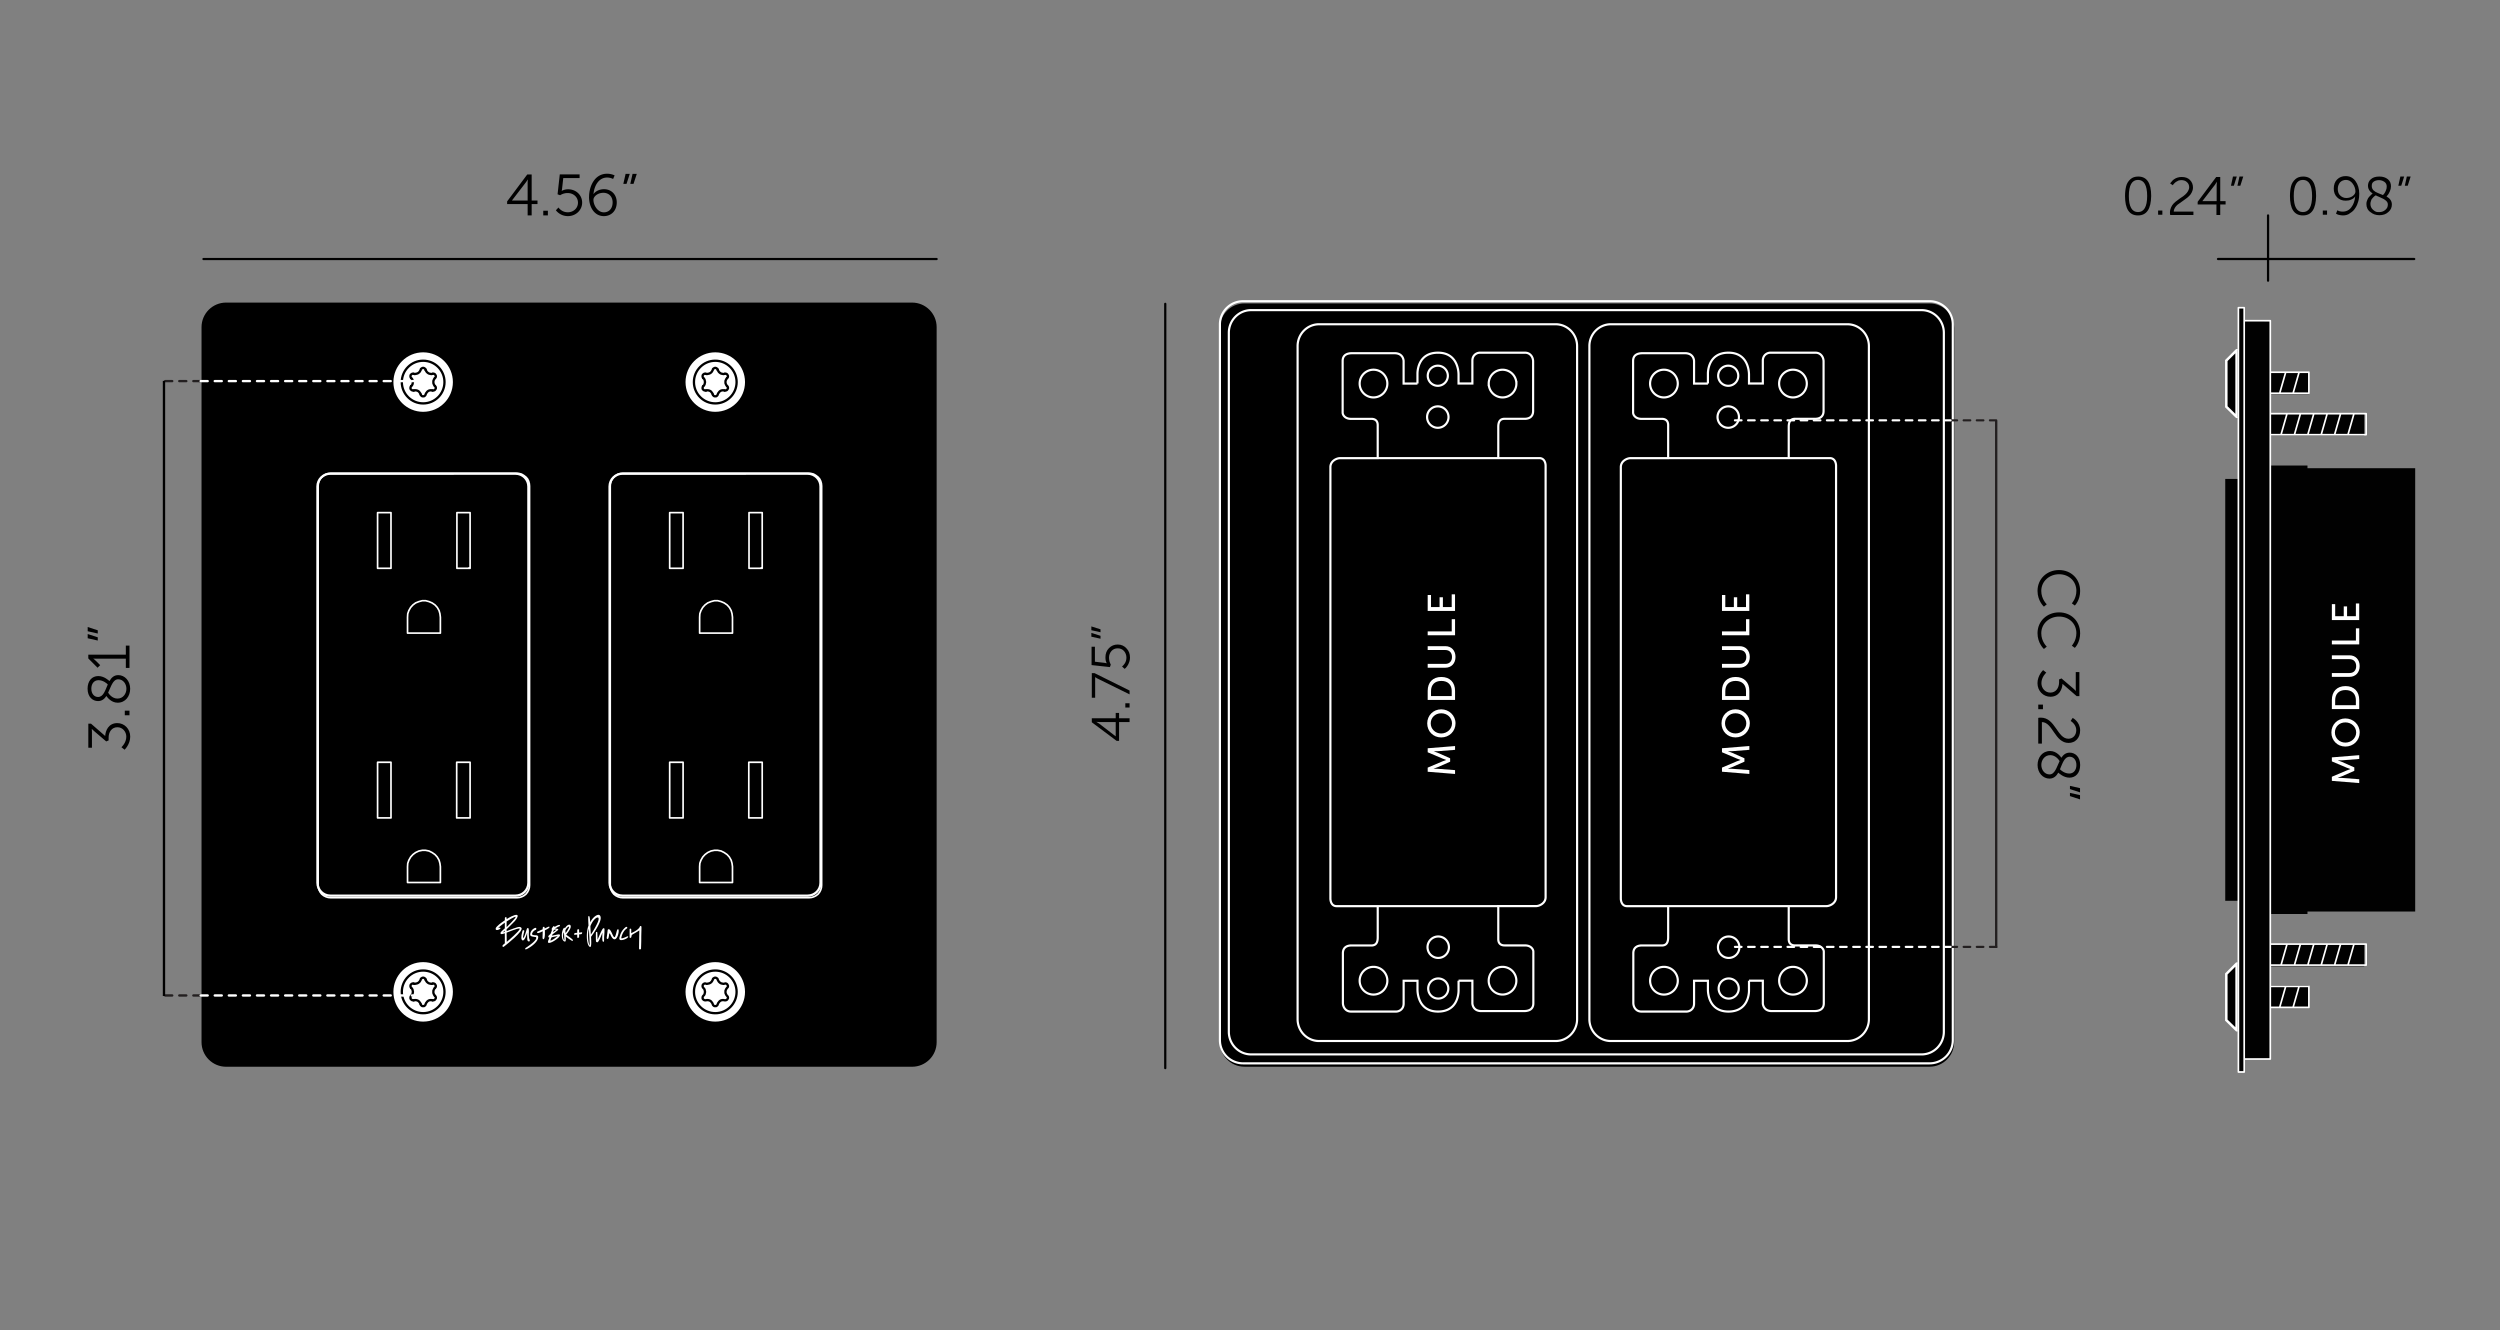 <svg xmlns="http://www.w3.org/2000/svg" id="Layer_1" data-name="Layer 1" viewBox="0 0 1118.7 595.3"><rect x="0" y="0" width="1118.7" height="595.3" fill="#808080" stroke="none"/><defs><style>.cls-1{stroke-width:.17px}.cls-1,.cls-10,.cls-11,.cls-14,.cls-15,.cls-2,.cls-3,.cls-4,.cls-5,.cls-6,.cls-7,.cls-9{fill:none}.cls-1,.cls-14,.cls-15,.cls-2,.cls-3,.cls-4,.cls-7,.cls-9{stroke-linecap:round;stroke-linejoin:round}.cls-1,.cls-16,.cls-5,.cls-7{stroke:#000}.cls-17{fill:#010101}.cls-2,.cls-3{stroke-dasharray:2.94;stroke-width:.98px}.cls-10,.cls-11,.cls-14,.cls-2,.cls-9{stroke:#fff}.cls-3,.cls-4{stroke:#231f20}.cls-4,.cls-9{stroke-dasharray:3.15;stroke-width:1.05px}.cls-16,.cls-18{fill:#fff}.cls-5{stroke-width:.52px}.cls-11,.cls-16,.cls-7{stroke-width:1.04px}.cls-19{isolation:isolate}.cls-10,.cls-11,.cls-16{stroke-miterlimit:10}.cls-10{stroke-width:1.12px}.cls-14{stroke-width:.75px}.cls-15{stroke:#010101}</style></defs><path d="M408.14 135.4H101.17c-6.06 0-10.99 4.93-10.99 10.99v319.97c0 6.06 4.93 10.99 10.99 10.99h306.97c6.06 0 10.99-4.93 10.99-10.99V146.39c0-6.06-4.93-10.99-10.99-10.99"/><path d="m361.28 400.92-83.17.37c-3.63 0-5.9-2.4-5.9-6.03V217.1c0-3.63 2.02-5.65 5.66-5.65h83.41c3.63 0 5.66 2.02 5.66 5.65v178.16c0 3.63-2.02 5.66-5.66 5.66" class="cls-1"/><path d="M245.52 414.65c-.29.07-1.69.82-1.76.82-.04-.78-.35-.78-.46-.76-.1.02-.46.1-.46.66v.46l-2.36 1.07c-.3.15-.18.47.11.6.43.19 1.74-.55 2.26-.77 0 .41-.11 2.46-.08 2.84 0 .13 0 .79.47.69.79-.18.57-3.97.57-3.97.41-.18.88-.42 1.11-.54 1.4-.72 1.01-1.2.61-1.1M233.31 415.18c-.73-.84-1.81-.36-6.61 1.48v-.83s3.18-3.08 3.71-3.69c1.11-1.28 1.66-2.6.87-2.74-1.11-.19-3.44 1.16-4.58 1.89v-.45c-.02-.27-.08-.5-.36-.46-.48.06-.43.56-.43.7v.72s-1.19.82-1.73 1.22c-.55.41-1.09.87-1.61 1.38-.13.13-.28.28-.42.44-.53.56-.32 1.08-.24 1.16.4.4 1.16.05 1.43-.07.05-.02.72-.37.63-.66-.1-.33-.76-.05-.84-.03-.04.02-.13.05-.22.07.25-.3.97-.98 2.15-1.83.11-.08.47-.36.84-.6v2.52c-.28.29-1.89 1.63-1.94 1.99-.15 1.14 1.46.37 1.94.23v4.41c0 .06-.01.11-.02.12-.12.13-1.11.71-1.05 1.23.02.16.17.35.38.35.08 0 .16-.03.24-.08.02-.01.13-.11.13-.11.51-.41 9-6.94 7.73-8.39m-2.66-4.9c.1.01.11.06.11.1-.07.57-3.8 4.28-3.82 4.29-.12.11-.19.17-.24.2v-2.5c.65-.47 3.49-2.15 3.95-2.09m-5.64 6.98c.17-.18.77-.7.89-.8v.49c-.19.07-.8.3-.89.32m1.75 4.24-.06-4.13s4.75-1.95 5.67-1.87c.17.02.2.09.2.17 0 .86-4.97 5.14-5.81 5.83M235.9 417.39c0 .16-.07 1.73.06 3.1.06.59.45.8.68.8.4 0 .45-.21.45-.49 0-.48-.44-.23-.46-2.61 0-.5.25-2.93-.39-2.93-.49 0-.56.62-.71 1.11-.09.3-.95 3.4-1.41 3.32-.05 0-.19-.17.15-1.64.11-.48.21-.94.33-1.36 0 0 .05-.17-.05-.31-.06-.09-.18-.14-.33-.14-.12 0-.2.02-.27.07-.06.04-.1.12-.14.24-.11.43-.23.9-.34 1.42-.11.51-.17 1.01-.17 1.49 0 .09-.1 1.3.65 1.36 1 .08 1.88-3.22 1.94-3.42" class="cls-18"/><path d="M239.76 418.52c-.1 0-1.51-.01-1.66-.44-.12-.36.52-1.58 1.5-1.92.37-.13.37-.3.38-.6 0-.38-.24-.5-.88-.19-1.63.89-1.85 2.3-1.85 2.8 0 .34.14.58.41.72.24.11.52.2.82.25.31.05.62.1.91.13.38.05.57.04.56.4 0 .22-.05.45-.17.63-.46.68-1.2 1.67-4.56 3.89-.05.03-.19.16-.2.38 0 .12.05.23.15.27.46.15 5.42-2.68 5.66-5.33.04-.44 0-.96-1.07-1M250.55 418.36c-.13-.24-.18-.32-1.09-.17-.16.03-2.45.48-2.45.48.08-.32.22-.57.46-.75.82-.58 2.02-1.55 2.07-1.6 1.04-.85-1.1-.77-1.16-.76.2-.18 1-.64 1-.64.67-.42 1.11-.28 1.19-.74.07-.43-.54-.51-2.11.44a.73.73 0 0 1-.37.12c-.05 0 0-.65-.45-.22-.23.2-.66.85-.71.97-.05.11-.17.41.05.57 0 0 .01.04 0 .11 0 .04-.04.13-.07.2-.03.08-.06.16-.07.22-.04.12-.43 1.21-.53 1.32q-.18.195-.36.36c-.13.12-1.01.72-.38 1.21.08.06.29.08.3.08-.01.12-.73 1.49-.67 2.04.02.21.21.33.5.33 1.43 0 5.28-2.74 4.85-3.57m-.98.49s-.02.02-.04.03h-.01s-.02.02-.02.03c-.16.13-1.95 1.65-3.09 2-.26.08.22-1.12.3-1.26.07-.13.14-.24.38-.29.13-.02 2.37-.49 2.48-.51m-2.13-1.69c.05-.14.3-1.01.59-1.09.15-.04.65-.08.96-.04-.29.2-1.38 1.01-1.55 1.12M253.37 418.28c.08-.21 2.02-2.4 2.03-3.6 0-.42-.08-.82-.6-.9-.41-.06-1.21.29-2.02 1.62-.11 0-.11-.31-.26-.28-.35.06-1.34 1.77-1.07 4.21.13 1.21.81 2.1 1.43 1.99.52-.05.24-2.24.27-2.23.08.04 2.29 1.74 2.86 1.9.24.07.45-.03.36-.33-.14-.49-3-2.37-3-2.37m-.3-.81c-.03-.1-.09-1.16-.02-1.3.08-.24 1.13-1.77 1.57-1.47.3.21-1.39 2.8-1.55 2.77m-.52 3.34c-1.1-1.21-.31-4.11-.21-3.46.09.28.21 3.46.21 3.46M287.04 414.97c0-.14-.01-.27-.04-.37-.04-.16-.18-.25-.38-.24s-.29.23-.39.46c-.07.15-.14.32-.24.43-.26.28-.53.54-.8.75-.28.21-.56.4-.84.58-.28.17-.58.34-.9.49-.07.03-.17.09-.28.15-.21.11-.54.3-.7.33v-1.58c0-.26-.13-.41-.37-.41s-.36.15-.36.41v3.4c0 .09.03.17.09.23.05.05.13.09.19.09q.21 0 .33-.12c.07-.07.13-.16.16-.27.03-.1.05-.2.06-.31.02-.27.12-.5.27-.65.12-.12.26-.22.41-.3.16-.09 2.54-1.44 2.83-1.71v.56c0 .38-.12 6.66-.12 7.35 0 .35.07.47.1.5.06.07.16.1.28.1.21 0 .5-.11.51-.32 0-.21.12-2.98.11-4.65-.01-1.47.09-3.41.09-4.91M280.45 419.11c-.21.11-2.31 1.08-2.41.68-.06-.24.23-1.16.35-1.46.9-2.3 2.11-2.81 2.16-2.89.15-.08.24-.39.05-.57-.06-.05-.13-.13-.29-.13-.09 0-.19.03-.28.09-1.95 1.48-2.55 3.43-2.83 4.71-.21.98.33 1.14.71 1.14 1.28 0 2.89-.78 3.17-1.41.11-.24-.16-.42-.64-.17M276.61 415.82c-.44-.13-.63.88-.75 1.32-.09.33-.52 2.22-.88 2.24-.72.03-1.49-3.57-2.59-3.57-.27 0-.42.12-.47.43 0 0-.32 2.62-.43 3.41-.06.46.43.75.71.27.21-.35.35-1.63.38-1.8.03-.2.16-.74.43-.21.14.28.89 2.32 1.92 2.41 1.53.13 2.4-4.31 1.67-4.5M260.34 417.19c-.4.05-.8.1-1.2.14v-1.31c0-.34-.85-.18-.85.12v1.27c-.32.03-.63.06-.95.08-.36.02-.62.85-.24.82.4-.03.79-.06 1.19-.1v1.26c0 .34.85.18.85-.12v-1.23c.32-.04.64-.07.96-.11.35-.05.6-.87.24-.82M264.52 419.14c1.71-2.28 4.39-6.47 4.28-8.42-.14-2.76-3.28-.89-4.7 2.02.01-.03-.12-2.81-.53-2.83-.22-.01-.27.08-.33.27-.12.43.1 4.01.1 4.01-1.12 2.78-1.03 8.53.57 9.51 1.08.66.49-4.42.6-4.55m-.99-3.49c.01.11.39 7.4.39 7.4-.81-.9-1.04-5.48-.39-7.4m.7-1.25c.08-.36.3-.74.54-1.2s.51-.89.82-1.28.64-.73.98-.99c.33-.25.64-.38.93-.38.13 0 .22.05.28.16.07.12.1.27.11.45.06 1.62-3.37 6.93-3.48 7.03 0 0-.25-3.49-.19-3.78" class="cls-18"/><path d="M270.5 415.99c0-.08 0-.16-.01-.25a.7.7 0 0 0-.08-.25.27.27 0 0 0-.24-.13c-.16 0-.23.05-.29.09-.35.23-1.22 1.99-2.37 4.81-.03.06-.04.09-.04.1l-.07.13v-.15c0-.58-.09-2.7-.1-2.91-.01-.38-.23-.42-.33-.42-.2 0-.3.16-.32.54-.01.11-.03 3.1.04 3.71.02.14.19.3.4.36.09.03.32.08.47-.08.78-.84 2-4.18 2.01-4.21 0 0-.08 2.1-.08 2.61 0 .05 0 .16.01.3 0 .16.03.33.06.49.03.17.07.32.13.46.06.17.16.25.29.25.11 0 .32-.13.33-.37v-.2c0-.43 0-1.58.06-2.24.09-.79.13-1.62.13-2.46v-.19Z" class="cls-18"/><path d="M289.63 315.03h.2M288.84 308.07h-.2M288.64 308.07l.99 6.96M353.19 312.15l.1-.3M353.09 301.31l-.1-.3M352.1 297.23l-.1-.3M286.55 301.01l-.1.3M299.38 280.22l-.2.1M296.2 282.91l-.2.2M291.03 289.37l-.2.3M287.55 296.93l-.1.3M289.04 293.05l-.1.3M302.86 277.93l-.3.1M287.45 297.23l5.37 1.69M353.09 301.31v-.1M292.02 302l-5.47-.99M292.92 298.62l-5.37-1.69M295.8 292.36l-4.77-2.99M286.45 301.31v-.1M286.45 301.31l5.57.99M288.94 293.35l5.07 2.29M302.86 277.93v-.1M290.83 289.67v-.1M290.83 289.67l4.77 2.88M299.18 280.32l3.38 4.48M294.11 295.34l-5.07-2.29M300.18 286.88l-3.98-3.97M302.76 284.6l-3.38-4.38M296 283.11l3.98 3.97M353.49 305.38v-.29M286.05 305.09v.29M293.41 285.99l-.2.2M353.49 305.38h.1M286.05 305.38l6.37.4M286.05 305.38h-.1M293.21 286.19l5.08 3.98M292.42 305.48l-6.37-.39M298.39 289.97l-4.98-3.98M298.19 290.17l.2-.2M292.42 305.78v-.3M353.09 301.21l-.1-.2M287.45 297.23l5.37 1.69M287.55 296.93l-.1.3M292.82 298.62l-5.27-1.69M292.82 298.92v-.3M353.19 312.15l.1-.3M352.1 297.23l-.1-.3M288.94 293.35l5.07 2.29M289.04 293.05l-.1.3M294.11 295.34l-5.07-2.29M294.01 295.64v-.1h.1v-.2M286.45 301.21l5.47 1.09M286.55 301.01l-.1.2M292.02 302l-5.47-.99M291.92 302.3l.1-.1v-.2M302.86 277.83l-.3.2M299.18 280.32l3.38 4.48M299.38 280.22l-.2.1M302.76 284.6l-3.38-4.38M302.56 284.8l.1-.1.1-.1M288.64 308.07l.99 6.96M288.74 308.07h-.1M289.73 315.03l-.99-6.96M289.63 315.03h.1M296 283.11l3.88 3.97M296.2 282.91l-.2.2M300.08 286.88l-3.88-3.97M299.88 287.08h.1v-.1h.1v-.1M290.83 289.57l4.77 2.98M291.03 289.37l-.2.2M295.8 292.26l-4.77-2.89M295.6 292.55l.1-.1v-.09l.1-.1M353.59 305.38l-.1-.29M285.95 305.38l6.47.4M286.05 305.09l-.1.29M292.42 305.48l-6.37-.39M293.21 286.19l4.98 3.98M293.41 285.99l-.2.2M298.39 289.97l-4.98-3.98" class="cls-5"/><circle cx="189.35" cy="170.97" r="13.83" class="cls-16"/><path d="m183.98 172.76.4-.4.2-.4.1-.5.1-.49-.1-.5-.1-.5-.2-.4-.4-.39M193.53 167.29l.4-.1.39.1.3.2.2.29.2.4v.4l-.1.3-.3.3M185.17 167.29l.4.1.5-.1.5-.1.49-.2.4-.3.3-.3.3-.5.2-.39M188.26 176.54l-.2-.5-.3-.4-.3-.4-.4-.29-.49-.2-.5-.1h-.5l-.4.1M188.26 165.5l.1-.4.29-.2.3-.2.4-.1.4.1.3.2.29.2.1.4M194.62 172.76l.3.3.1.39v.4l-.2.3-.2.3-.3.2-.39.1h-.4" class="cls-7"/><path d="m183.98 169.18-.2-.3-.1-.3v-.4l.1-.4.3-.29.3-.2.4-.1.39.1M190.44 165.5l.2.39.3.5.3.3.4.3.4.2.49.1.5.1.5-.1M194.62 169.18l-.3.39-.2.4-.19.5v.99l.19.5.2.4.3.4M193.53 174.75l-.5-.1h-.5l-.49.1-.4.2-.4.29-.3.4-.3.4-.2.5M190.44 176.54l-.1.29-.29.3-.3.2h-.8l-.3-.2-.29-.3-.1-.29M185.17 174.75h-.39l-.4-.1-.3-.2-.3-.3-.1-.3v-.4l.1-.39.2-.3" class="cls-7"/><circle cx="189.35" cy="170.97" r="9.55" class="cls-7"/><circle cx="189.35" cy="443.84" r="13.83" class="cls-16"/><path d="m183.98 445.63.4-.4.2-.4.1-.49.1-.5-.1-.5-.1-.49-.2-.4-.4-.4M193.53 440.16l.4-.1.39.1.3.2.2.3.2.39v.4l-.1.3-.3.3M185.17 440.16l.4.1.5-.1.5-.1.49-.2.4-.3.3-.3.3-.49.2-.4M188.26 449.41l-.2-.5-.3-.4-.3-.39-.4-.3-.49-.2-.5-.1h-.5l-.4.1M188.26 438.37l.1-.4.29-.2.3-.2.4-.1.4.1.3.2.29.2.1.4M194.62 445.63l.3.3.1.4v.39l-.2.3-.2.3-.3.2-.39.1h-.4" class="cls-7"/><path d="m183.98 442.05-.2-.3-.1-.3v-.4l.1-.39.3-.3.3-.2.4-.1.39.1M190.44 438.37l.2.4.3.49.3.3.4.3.4.2.49.1.5.1.5-.1M194.62 442.05l-.3.4-.2.4-.19.49v1l.19.49.2.4.3.4M193.53 447.62l-.5-.1h-.5l-.49.1-.4.2-.4.3-.3.39-.3.4-.2.5M190.44 449.41l-.1.3-.29.3-.3.2h-.8l-.3-.2-.29-.3-.1-.3M185.17 447.62h-.39l-.4-.1-.3-.2-.3-.3-.1-.3v-.39l.1-.4.2-.3" class="cls-7"/><circle cx="189.35" cy="443.84" r="9.55" class="cls-7"/><path d="M419.12 115.91H91.05" class="cls-15"/><path d="M933.51 79.3h72.5v19h-72.5z" class="cls-6"/><g class="cls-19"><path d="M956.71 96.4c-3.9 0-5.8-2.9-5.8-8.7 0-1.7.2-3.2.5-4.4s1-2.3 1.9-3.1 2-1.2 3.5-1.2c3.9 0 5.8 2.9 5.8 8.7-.1 5.8-2 8.7-5.9 8.7m0-1.5c2.7 0 4.1-2.4 4.1-7.2s-1.4-7.2-4.1-7.2-4.1 2.4-4.1 7.2 1.4 7.2 4.1 7.2M965.71 96.1v-1.9h1.9v1.9zM971.11 96.1c-.1-.3-.1-.7-.1-1.1 0-.8.2-1.5.5-2.2s.7-1.3 1.2-1.8 1.1-1 1.7-1.4c.6-.5 1.2-.9 1.8-1.3s1.2-.8 1.7-1.3.9-.9 1.2-1.5.5-1.1.5-1.7c0-.9-.3-1.7-1-2.3-.6-.6-1.5-.9-2.5-.9-.5 0-.9.1-1.3.2-.4.2-.8.4-1.1.6s-.5.4-.8.7c-.2.2-.4.4-.5.6l-.1.2-1.2-.8c0-.1.1-.2.2-.3s.3-.4.6-.7c.3-.4.6-.7 1-.9.4-.3.8-.5 1.4-.7s1.2-.3 1.9-.3c1.6 0 2.8.4 3.7 1.3s1.4 2 1.4 3.4c0 .8-.2 1.5-.5 2.1-.3.7-.7 1.2-1.2 1.7s-1.1 1-1.7 1.4-1.2.9-1.8 1.3-1.2.8-1.7 1.2-.9.9-1.2 1.4-.5 1.1-.5 1.7h8.8v1.5h-10.4zM983.41 91.4v-1.1l8.3-11.1h1.8V90h2.4v1.5h-2.4v4.7h-1.7v-4.7h-8.4zm2.1-1.4h6.4v-7.1l.1-1.6c-.3.4-.5.9-.8 1.3zM998.31 83.1l.9-4.1h1.7l-1.3 4.1zm2.9 0 .9-4.1h1.7l-1.3 4.1z" class="cls-17"/></g><path d="M1023.01 79.3h75.8v19h-75.8z" class="cls-6"/><g class="cls-19"><path d="M1030.51 96.4c-3.9 0-5.8-2.9-5.8-8.7 0-1.7.2-3.2.5-4.4s1-2.3 1.9-3.1 2-1.2 3.5-1.2c3.9 0 5.8 2.9 5.8 8.7-.1 5.8-2 8.7-5.9 8.7m0-1.5c2.7 0 4.1-2.4 4.1-7.2s-1.4-7.2-4.1-7.2-4.1 2.4-4.1 7.2 1.4 7.2 4.1 7.2M1039.41 96.1v-1.9h1.9v1.9zM1048.41 96.4c-.5 0-1.1-.1-1.6-.2s-.9-.2-1.1-.4l-.4-.2.6-1.5q1.05.6 2.4.6c1.6 0 3-.7 3.9-2 1-1.3 1.5-2.9 1.7-4.8-.4.6-1 1.1-1.8 1.4-.8.4-1.6.5-2.5.5-1.5 0-2.8-.5-3.8-1.5s-1.5-2.3-1.5-3.9c0-1.7.5-3.1 1.5-4.1s2.3-1.5 3.8-1.5c1.8 0 3.3.7 4.4 2.2s1.7 3.4 1.7 5.7c0 1.1-.1 2.2-.4 3.3s-.7 2.1-1.3 3c-.6 1-1.3 1.7-2.3 2.3-.9.8-2.1 1.1-3.3 1.1m1.5-7.8c1.1 0 2.1-.3 2.9-.9s1.2-1.3 1.2-2c0-1.2-.4-2.4-1.2-3.5s-1.8-1.7-3-1.7c-1.1 0-2 .4-2.7 1.1-.6.8-1 1.7-1 2.9s.3 2.2 1 2.9c.8.8 1.7 1.2 2.8 1.2M1058.91 91.3c0-.6.1-1.2.4-1.8q.3-.9.9-1.5l.9-.9c.2-.2.4-.4.6-.5-1.4-.9-2.1-2.1-2.1-3.4 0-1.2.4-2.2 1.3-3s2.1-1.2 3.8-1.2c1.6 0 2.8.4 3.8 1.2s1.4 1.9 1.4 3.2c0 .7-.2 1.5-.5 2.2-.4.8-.6 1.3-.9 1.6-.2.3-.5.6-.6.7q2.4 1.35 2.4 3.6c0 1.3-.5 2.5-1.6 3.4-1.1 1-2.4 1.4-4 1.4s-2.9-.5-4-1.4c-1.2-.8-1.8-2.1-1.8-3.6m9.6.2c0-.4-.1-.8-.3-1.1q-.3-.45-.9-.9c-.6-.45-.8-.5-1.2-.7s-.9-.4-1.5-.7c-.7-.3-1.2-.5-1.5-.7-.2.1-.4.3-.6.4-.2.2-.5.4-.8.8-.3.3-.6.7-.7 1.2-.2.5-.3.9-.3 1.4q0 1.65 1.2 2.7c1.2 1.05 1.7 1 2.8 1 1 0 1.9-.3 2.7-1s1.1-1.4 1.1-2.4m-7.2-8.2c0 .4.1.7.2 1 .2.3.3.6.5.8s.5.4.9.7l1 .5c.2.1.7.3 1.2.5.6.2 1 .4 1.2.5.2-.2.4-.4.6-.7s.5-.7.7-1.3c.3-.6.4-1.2.4-1.8 0-.9-.3-1.6-1-2.1s-1.5-.8-2.5-.8-1.9.3-2.5.8-.7 1.1-.7 1.9M1073.21 83.1l.9-4.1h1.7l-1.3 4.1zm2.9 0 .9-4.1h1.7l-1.3 4.1z" class="cls-17"/></g><path d="M1015.41 115.9h64.9M992.51 115.9h22.4M1014.91 125.6V96.4" class="cls-15"/><path d="M1001.45 412.9v-9.8h-5.7V214.3h5.7v-76.2l.1-.1.1-.1.1-.1h.2l2.3-.1v5.8l11.6.2v22.9h17.4v9.8h-17.4v8.5h42.1v10h-42.1v13.4h16.7v1.2h48.2v198.4h-48.2v1.1h-16.7v13.5h42.1v9.9h-42.1v8.5h17.3v9.8h-17.3v23l-11.6.2v5.8l-2.3-.2-.5-.5v-51.9" class="cls-17"/><path d="m1032.71 194.46 2.65-9.25m-8.64 9.25 2.65-9.25m-8.64 9.25 2.65-9.25m21.31 9.25 2.65-9.25m-8.64 9.25 2.65-9.25m9.33 9.25 2.65-9.25m-37.42 9.3h42.9v-9.4h-42.9zm16.8 237.32 2.65-9.25m-8.64 9.25 2.65-9.25m-8.64 9.25 2.65-9.25m21.31 9.25 2.65-9.25m-8.64 9.25 2.65-9.25m9.33 9.25 2.65-9.25m-37.42 9.29h42.9v-9.4h-42.9zm10.21-255.95 2.65-9.25m-8.64 9.25 2.65-9.25m-6.87 9.3h17.27v-9.41h-17.27zm10.21 274.76 2.65-9.25m-8.64 9.25 2.65-9.25m-6.87 9.3h17.27v-9.41h-17.27zm-11.68 23.12h11.68V143.5h-11.68v330.39Zm-2.59 5.8h2.6v-342h-2.6z" class="cls-14"/><path d="M1001.37 156.74h-.54l-4.6 4.6v20.67l4.6 4.5h.54z"/><path d="M1000.83 186.51v-29.77M1001.37 156.74h-.54l-4.6 4.6v20.67l4.6 4.5h.54" class="cls-10"/><path d="M1001.37 431.22h-.54l-4.6 4.61v20.66l4.6 4.5h.54z"/><path d="M1000.83 460.99v-29.77M1001.37 431.22h-.54l-4.6 4.61v20.66l4.6 4.5h.54" class="cls-10"/><path d="m226.92 90.14 9.03-12.08h1.96v11.66h2.61v1.59h-2.61v5.09h-1.8v-5.09h-9.18v-1.17Zm9.19-.42v-7.67c0-.78.08-1.72.08-1.72h-.05s-.42.73-.91 1.38l-6.11 7.96v.05zM243.1 94.31h2.06v2.09h-2.06zM249.91 92.85s1.36 2.14 4.15 2.14c2.53 0 4.57-1.8 4.57-4.3s-2.04-4.31-4.64-4.31c-1.96 0-3.34.99-3.34.99l-1.15-.42.99-8.9h8.87v1.62h-7.31l-.52 4.7a9 9 0 0 1-.18 1.04h.05s1.15-.71 2.79-.71c3.68 0 6.31 2.66 6.31 5.98s-2.79 6.03-6.37 6.03-5.38-2.61-5.38-2.61l1.15-1.25ZM263.6 88.1c0-4.59 2.4-10.36 8.06-10.36 2.04 0 3.37.76 3.37.76l-.68 1.59s-1.15-.65-2.66-.65c-3.84 0-5.79 3.78-6.11 7.36h.05c.89-1.3 2.74-2.14 4.64-2.14 3.34 0 5.71 2.45 5.71 5.92 0 3.81-2.56 6.13-5.77 6.13-3.99 0-6.63-3.65-6.63-8.61Zm10.54 2.51c0-2.61-1.64-4.33-4.15-4.33s-4.44 1.64-4.44 3.13c0 2.45 1.9 5.61 4.64 5.61 2.48 0 3.94-1.88 3.94-4.41ZM279.93 77.8h1.88l-1.46 4.49h-1.43l1.02-4.49Zm3.13 0h1.88l-1.46 4.49h-1.44zM230.93 400.92l-83.17.37c-3.63 0-5.82-3.19-5.82-6.83l.19-177.36c0-3.63 2.02-5.65 5.66-5.65h83.15c3.63 0 5.66 2.02 5.66 5.65v178.16c0 3.63-2.02 5.66-5.66 5.66"/><path d="m230.93 400.92-83.17.37c-3.63 0-5.82-3.19-5.82-6.83l.19-177.36c0-3.63 2.02-5.65 5.66-5.65h83.15c3.63 0 5.66 2.02 5.66 5.65v178.16c0 3.63-2.02 5.66-5.66 5.66Z" class="cls-1"/><path d="M147.81 211.96c-3.17 0-5.75 2.58-5.75 5.75v177.33c0 3.17 2.58 5.75 5.75 5.75h82.89c3.17 0 5.75-2.58 5.75-5.75V217.71c0-3.17-2.58-5.75-5.75-5.75z" class="cls-11"/><path d="M204.46 254.3h5.9M204.46 229.4v24.9M210.36 229.4h-5.9M210.36 254.3v-24.9M197.06 276.2l-.2-1.6-.4-1.4-.8-1.4-1-1.1-1.3-.9-1.4-.6-1.5-.4h-1.5l-1.5.4-1.5.6-1.2.9-1 1.1-.8 1.4-.5 1.4-.1 1.6M197.06 283.3v-7.1M182.36 283.3h14.7M182.36 276.2v7.1M174.96 254.3v-24.9M168.96 254.3h6M168.96 229.4v24.9M174.96 229.4h-6M197.06 387.8l-.2-1.5-.4-1.4-.8-1.4-1-1.1-1.3-.9-1.4-.7-1.5-.3h-1.5l-1.5.3-1.5.7-1.2.9-1 1.1-.8 1.4-.5 1.4-.1 1.5M197.06 394.9v-7.1M182.36 394.9h14.7M182.36 387.8v7.1M209.86 254.1h.5M168.96 341.1h6V366h-6zM204.36 341.1h6V366h-6z" class="cls-14"/><path d="M236.96 396.1V217.5l-.1-1.1-.3-1.1-.5-1-.7-.8-.9-.7-1-.6-1-.3-1.1-.1h-83.4l-1.1.1-1 .3-1 .6-.9.7-.7.8-.5 1-.3 1.1-.1 1.1v178.6l.1 1.1.3 1 .5 1 .7.9.9.7 1 .5 1 .3 1.1.1h83.4l1.1-.1 1-.3 1-.5.9-.7.7-.9.5-1 .3-1zv-.4h0" class="cls-14"/><circle cx="320.07" cy="170.97" r="13.83" class="cls-16"/><path d="m314.7 172.76.39-.4.2-.4.1-.5.1-.49-.1-.5-.1-.5-.2-.4-.39-.39M324.24 167.29l.4-.1.4.1.3.2.2.29.2.4v.4l-.1.3-.3.3M315.89 167.29l.4.1.49-.1.5-.1.5-.2.4-.3.29-.3.3-.5.2-.39M318.97 176.54l-.2-.5-.3-.4-.29-.4-.4-.29-.5-.2-.5-.1h-.49l-.4.1M318.97 165.5l.1-.4.3-.2.3-.2.4-.1.39.1.3.2.3.2.1.4M325.34 172.76l.3.3.1.39v.4l-.2.3-.2.3-.3.2-.4.1h-.4" class="cls-7"/><path d="m314.7 169.18-.2-.3-.1-.3v-.4l.1-.4.29-.29.3-.2.4-.1.4.1M321.16 165.5l.2.39.3.5.3.3.39.3.4.2.5.1.5.1.49-.1M325.34 169.18l-.3.39-.2.4-.2.5v.99l.2.5.2.4.3.4M324.24 174.75l-.49-.1h-.5l-.5.1-.4.2-.39.29-.3.4-.3.4-.2.5M321.16 176.54l-.1.29-.3.3-.3.2h-.79l-.3-.2-.3-.3-.1-.29M315.89 174.75h-.4l-.4-.1-.3-.2-.29-.3-.1-.3v-.4l.1-.39.2-.3" class="cls-7"/><circle cx="320.07" cy="170.97" r="9.55" class="cls-7"/><circle cx="320.07" cy="443.84" r="13.83" class="cls-16"/><path d="m314.7 445.63.39-.4.2-.4.1-.49.1-.5-.1-.5-.1-.49-.2-.4-.39-.4M324.24 440.16l.4-.1.4.1.3.2.2.3.2.39v.4l-.1.3-.3.3M315.89 440.16l.4.1.49-.1.5-.1.5-.2.4-.3.29-.3.3-.49.2-.4M318.97 449.41l-.2-.5-.3-.4-.29-.39-.4-.3-.5-.2-.5-.1h-.49l-.4.1M318.97 438.37l.1-.4.3-.2.3-.2.4-.1.39.1.3.2.3.2.1.4M325.34 445.63l.3.3.1.4v.39l-.2.3-.2.3-.3.2-.4.1h-.4M314.7 442.05l-.2-.3-.1-.3v-.4l.1-.39.29-.3.3-.2.4-.1.4.1M321.16 438.37l.2.4.3.49.3.3.39.3.4.2.5.1.5.1.49-.1M325.34 442.05l-.3.4-.2.4-.2.49v1l.2.49.2.4.3.4M324.24 447.62l-.49-.1h-.5l-.5.1-.4.2-.39.3-.3.39-.3.4-.2.5M321.16 449.41l-.1.3-.3.3-.3.2h-.79l-.3-.2-.3-.3-.1-.3M315.89 447.62h-.4l-.4-.1-.3-.2-.29-.3-.1-.3v-.39l.1-.4.2-.3" class="cls-7"/><circle cx="320.07" cy="443.84" r="9.55" class="cls-7"/><path d="m361.64 400.92-83.17.37c-3.63 0-5.82-3.19-5.82-6.83l.19-177.36c0-3.63 2.02-5.65 5.66-5.65h83.15c3.63 0 5.66 2.02 5.66 5.65v178.16c0 3.63-2.02 5.66-5.66 5.66"/><path d="m361.64 400.92-83.17.37c-3.63 0-5.82-3.19-5.82-6.83l.19-177.36c0-3.63 2.02-5.65 5.66-5.65h83.15c3.63 0 5.66 2.02 5.66 5.65v178.16c0 3.63-2.02 5.66-5.66 5.66Z" class="cls-1"/><path d="M278.53 211.96c-3.17 0-5.75 2.58-5.75 5.75v177.33c0 3.17 2.58 5.75 5.75 5.75h82.89c3.17 0 5.75-2.58 5.75-5.75V217.71c0-3.17-2.58-5.75-5.75-5.75z" class="cls-11"/><path d="M335.17 254.3h5.9M335.17 229.4v24.9M341.07 229.4h-5.9M341.07 254.3v-24.9M327.77 276.2l-.2-1.6-.4-1.4-.8-1.4-1-1.1-1.3-.9-1.4-.6-1.5-.4h-1.5l-1.5.4-1.5.6-1.2.9-1 1.1-.8 1.4-.5 1.4-.1 1.6M327.77 283.3v-7.1M313.07 283.3h14.7M313.07 276.2v7.1M305.67 254.3v-24.9M299.67 254.3h6M299.67 229.4v24.9M305.67 229.4h-6M327.77 387.8l-.2-1.5-.4-1.4-.8-1.4-1-1.1-1.3-.9-1.4-.7-1.5-.3h-1.5l-1.5.3-1.5.7-1.2.9-1 1.1-.8 1.4-.5 1.4-.1 1.5M327.77 394.9v-7.1M313.07 394.9h14.7M313.07 387.8v7.1M340.57 254.1h.5M299.67 341.1h6V366h-6zM335.07 341.1h6V366h-6z" class="cls-14"/><path d="M367.67 396.1V217.5l-.1-1.1-.3-1.1-.5-1-.7-.8-.9-.7-1-.6-1-.3-1.1-.1h-83.4l-1.1.1-1 .3-1 .6-.9.7-.7.8-.5 1-.3 1.1-.1 1.1v178.6l.1 1.1.3 1 .5 1 .7.9.9.7 1 .5 1 .3 1.1.1h83.4l1.1-.1 1-.3 1-.5.9-.7.7-.9.5-1 .3-1zv-.4h0" class="cls-14"/><path d="M89.67 170.54H73.38" class="cls-4"/><path d="M187.44 170.54H89.67" class="cls-9"/><path d="M89.67 445.45H73.38" class="cls-4"/><path d="M187.44 445.45H89.67" class="cls-9"/><path d="M73.38 445.7V170.44" style="fill:none;stroke:#000;stroke-width:1.05px"/><path d="M54.34 334.36s2.18-1.89 2.18-4.72c0-2.2-1.63-4.22-3.99-4.22-2.59 0-3.93 2.23-3.93 4.64v1.26l-1.07.45-5.4-4.61c-.58-.5-1.02-.97-1.02-.97h-.05s.08.52.08 1.49v6.92h-1.62v-10.77h1.21l6.34 5.51c.13-2.33 1.44-5.77 5.43-5.77 3.15 0 5.77 2.57 5.77 6.06s-2.52 5.85-2.52 5.85l-1.39-1.1ZM55.84 320.07V318h2.1v2.07zM47.61 311.44c-.87 1.31-1.99 2.28-3.75 2.28-2.39 0-4.67-1.83-4.67-5.56 0-3.43 1.91-5.64 4.8-5.64 2.62 0 4.77 2.04 4.98 2.25.87-1.52 2.04-2.67 3.96-2.67 2.88 0 5.32 2.54 5.32 6.11 0 3.33-2.12 6.24-5.61 6.24-2.96 0-4.77-2.6-5.03-3.01m.63-5.16c-.32-.34-1.97-1.91-4.17-1.91-1.96 0-3.2 1.57-3.2 3.8 0 2.36 1.36 3.72 3.01 3.72 2.39 0 3.2-2.96 4.35-5.61Zm.15 3.67c.34.58 1.81 2.65 4.17 2.65 2.49 0 4.01-2.15 4.01-4.38s-1.49-4.25-3.67-4.25c-2.39 0-3.2 3.25-4.51 5.98M56.31 298.88v-4.14H42.78c-.53 0-1.02-.03-1.02-.03v.05s.39.18 1.1.92l1.97 1.97-1.18 1.15-4.14-4.17v-1.68h16.8v-4.06h1.63v9.99zM39.24 282.47v-1.89l4.51 1.47v1.44zm0 3.14v-1.89l4.51 1.47v1.44zM863.47 135.79H556.86c-6.05 0-10.98 4.92-10.98 10.97v319.6c0 6.05 4.92 10.97 10.98 10.97h306.61c6.05 0 10.98-4.92 10.98-10.97v-319.6c0-6.05-4.92-10.97-10.98-10.97"/><path d="M638.86 345.3v-1.8l6.63-2.81c.68-.28 1.65-.61 1.65-.61v-.03s-.97-.33-1.65-.61l-6.63-2.81v-1.8l12.25-.99v1.7l-7.72.61c-.75.05-1.8.02-1.8.02v.04s1.13.36 1.8.66l5.52 2.45v1.53l-5.52 2.43c-.66.28-1.84.66-1.84.66v.04s1.09-.02 1.84.04l7.72.59v1.72l-12.25-.99ZM638.65 323.69c0-3.54 2.72-6.28 6.25-6.28s6.42 2.74 6.42 6.28-2.81 6.3-6.42 6.3-6.25-2.76-6.25-6.3m11.09 0c0-2.5-2.08-4.51-4.84-4.51s-4.68 2.01-4.68 4.51 2.01 4.53 4.68 4.53 4.84-2.03 4.84-4.53M638.86 313.2v-4.06c0-3.75 2.24-6.21 6.11-6.21s6.14 2.46 6.14 6.21v4.06zm10.76-3.94c0-2.76-1.63-4.56-4.65-4.56s-4.62 1.82-4.62 4.56v2.22h9.26v-2.22ZM638.86 298.8v-1.72h7.91c1.87 0 2.97-1.21 2.97-3.09s-1.09-3.12-3-3.12h-7.88v-1.72h7.91c2.72 0 4.54 1.96 4.54 4.82s-1.82 4.82-4.54 4.82h-7.91ZM638.86 284.27v-1.72h10.76v-5.48h1.49v7.2zM638.86 273.36v-7.11h1.49v5.4h3.83v-4.39h1.49v4.39h3.94v-5.69h1.49v7.41h-12.25ZM770.55 345.29v-1.8l6.63-2.81c.68-.28 1.65-.61 1.65-.61v-.03s-.97-.33-1.65-.61l-6.63-2.81v-1.8l12.25-.99v1.7l-7.72.61c-.75.05-1.8.02-1.8.02v.04s1.13.36 1.8.66l5.52 2.45v1.53l-5.52 2.43c-.66.28-1.84.66-1.84.66v.04s1.09-.02 1.84.04l7.72.59v1.72l-12.25-.99ZM770.34 323.68c0-3.54 2.72-6.28 6.25-6.28s6.42 2.74 6.42 6.28-2.81 6.3-6.42 6.3-6.25-2.76-6.25-6.3m11.09 0c0-2.5-2.08-4.51-4.84-4.51s-4.68 2.01-4.68 4.51 2.01 4.53 4.68 4.53 4.84-2.03 4.84-4.53M770.55 313.2v-4.06c0-3.75 2.24-6.21 6.11-6.21s6.14 2.46 6.14 6.21v4.06zm10.76-3.94c0-2.76-1.63-4.56-4.65-4.56s-4.62 1.82-4.62 4.56v2.22h9.26v-2.22ZM770.55 298.8v-1.72h7.91c1.87 0 2.97-1.21 2.97-3.09s-1.09-3.12-3-3.12h-7.88v-1.72h7.91c2.72 0 4.54 1.96 4.54 4.82s-1.82 4.82-4.54 4.82h-7.91ZM770.55 284.27v-1.72h10.76v-5.48h1.49v7.2zM770.55 273.36v-7.11h1.49v5.4h3.83v-4.39h1.49v4.39h3.94v-5.69h1.49v7.41h-12.25Z" class="cls-18"/><path d="M746.48 405.47h53.94m-183.91 0h53.94m0-200.46h-53.94m183.91 0h-53.94m-80.32 233.84c0-3.42 2.77-6.2 6.19-6.2s6.19 2.77 6.19 6.2a6.19 6.19 0 1 1-12.38 0Zm-57.74 0c0-3.42 2.77-6.2 6.19-6.2s6.2 2.77 6.2 6.2-2.77 6.2-6.2 6.2-6.19-2.77-6.19-6.2Zm30.37-14.99c0-2.65 2.15-4.8 4.79-4.8s4.79 2.15 4.79 4.8-2.15 4.8-4.79 4.8-4.79-2.15-4.79-4.8Zm.3 18.49a4.5 4.5 0 1 1 9 0 4.5 4.5 0 0 1-9 0Zm-18.28-270.71c0 3.42-2.77 6.2-6.2 6.2s-6.19-2.77-6.19-6.2 2.77-6.2 6.19-6.2 6.2 2.77 6.2 6.2Zm57.74 0c0 3.42-2.77 6.2-6.19 6.2s-6.19-2.77-6.19-6.2a6.19 6.19 0 1 1 12.38 0Zm-30.37 14.99c0 2.65-2.15 4.8-4.79 4.8s-4.8-2.15-4.8-4.8 2.15-4.79 4.8-4.79 4.79 2.15 4.79 4.79Zm-.3-18.49c0 2.48-2.01 4.5-4.49 4.5a4.5 4.5 0 0 1 0-9c2.49 0 4.49 2.01 4.49 4.5Zm4.79 270.71h6.19v10.09s.04 3.5 4.04 3.5h18.97c1.82 0 4.27-.49 4.27-3.5v-23.08c0-1.09-1.13-2.8-3.7-2.8h-9.19c-1.2 0-2.8-.51-2.8-2.8v-14.79h16.88c1.5 0 4.3-1.27 4.3-4V208.45c0-1.25-.53-3.45-2.8-3.45h-18.38v-13.95c0-1.84.46-3.64 2.8-3.64h9.08c1.31 0 3.71-.48 3.71-3.5v-22.16c0-2-1.3-3.93-3.63-3.93h-20.15c-1.47 0-3.4 1.1-3.4 3.59v10.2h-6.19v-3.96c0-1.69-.53-9.83-9.19-9.83s-9.19 7.83-9.19 9.39v4.4m0 .03h-6.2v-10.09s-.04-3.5-4.04-3.5h-18.97c-1.82 0-4.27.49-4.27 3.5v23.08c0 1.09 1.13 2.8 3.7 2.8h9.19c1.2 0 2.8.51 2.8 2.8v14.79h-16.88c-1.5 0-4.29 1.27-4.29 4v193.02c0 1.25.53 3.45 2.8 3.45h18.38v13.95c0 1.84-.46 3.64-2.8 3.64h-9.08c-1.31 0-3.71.48-3.71 3.5v22.15c0 2 1.3 3.93 3.63 3.93h20.15c1.47 0 3.4-1.1 3.4-3.59v-10.2h6.2v3.96c0 1.69.53 9.83 9.19 9.83s9.19-7.83 9.19-9.39v-4.4m143.45-.02c0-3.42 2.77-6.2 6.2-6.2s6.19 2.77 6.19 6.2-2.77 6.2-6.19 6.2-6.2-2.77-6.2-6.2Zm-57.74 0c0-3.42 2.77-6.2 6.19-6.2s6.2 2.77 6.2 6.2-2.77 6.2-6.2 6.2-6.19-2.77-6.19-6.2Zm30.36-14.99c0-2.65 2.15-4.8 4.8-4.8s4.79 2.15 4.79 4.8-2.15 4.8-4.79 4.8-4.8-2.15-4.8-4.8Zm.31 18.49a4.5 4.5 0 1 1 9 0 4.5 4.5 0 0 1-9 0Zm-18.29-270.71c0 3.42-2.77 6.2-6.2 6.2s-6.19-2.77-6.19-6.2 2.77-6.2 6.19-6.2 6.2 2.77 6.2 6.2Zm57.74 0c0 3.42-2.77 6.2-6.19 6.2s-6.2-2.77-6.2-6.2 2.77-6.2 6.2-6.2 6.19 2.77 6.19 6.2Zm-30.36 14.99c0 2.65-2.15 4.8-4.79 4.8s-4.8-2.15-4.8-4.8 2.15-4.79 4.8-4.79 4.79 2.15 4.79 4.79Zm-.31-18.49c0 2.48-2.01 4.5-4.49 4.5a4.5 4.5 0 0 1 0-9c2.49 0 4.49 2.01 4.49 4.5Zm4.8 270.71h6.19v10.09s.04 3.5 4.04 3.5h18.97c1.82 0 4.27-.49 4.27-3.5v-23.08c0-1.09-1.13-2.8-3.7-2.8h-9.19c-1.2 0-2.8-.51-2.8-2.8v-14.79h16.88c1.5 0 4.3-1.27 4.3-4V208.45c0-1.25-.53-3.45-2.8-3.45h-18.38v-13.95c0-1.84.46-3.64 2.8-3.64h9.08c1.31 0 3.71-.48 3.71-3.5v-22.16c0-2-1.3-3.93-3.63-3.93h-20.15c-1.47 0-3.4 1.1-3.4 3.59v10.2h-6.19v-3.96c0-1.69-.53-9.83-9.19-9.83s-9.19 7.83-9.19 9.39v4.4m0 .03h-6.2v-10.09s-.04-3.5-4.04-3.5h-18.97c-1.82 0-4.27.49-4.27 3.5v23.08c0 1.09 1.13 2.8 3.7 2.8h9.19c1.2 0 2.8.51 2.8 2.8v14.79h-16.88c-1.5 0-4.3 1.27-4.3 4v193.02c0 1.25.53 3.45 2.8 3.45h18.38v13.95c0 1.84-.46 3.64-2.8 3.64h-9.08c-1.31 0-3.71.48-3.71 3.5v22.15c0 2 1.3 3.93 3.63 3.93h20.15c1.47 0 3.4-1.1 3.4-3.59v-10.2h6.2v3.96c0 1.69.53 9.83 9.19 9.83s9.19-7.83 9.19-9.39v-4.4M720.81 145.1c-5.29 0-9.59 4.38-9.59 9.76v301.21c0 5.38 4.3 9.76 9.59 9.76h105.88c5.29 0 9.6-4.38 9.6-9.76V154.86c0-5.38-4.31-9.76-9.6-9.76zm-130.57 0c-5.29 0-9.59 4.38-9.59 9.76v301.21c0 5.38 4.3 9.76 9.59 9.76h105.88c5.29 0 9.6-4.38 9.6-9.76V154.86c0-5.38-4.31-9.76-9.6-9.76zm-30.4-6.32c-5.49 0-9.96 4.55-9.96 10.14v312.77c0 5.59 4.47 10.14 9.96 10.14h300.03c5.49 0 9.96-4.55 9.96-10.14V148.92c0-5.59-4.47-10.14-9.96-10.14zm-3.57-3.99c-5.73 0-10.38 4.66-10.38 10.38v320.28c0 5.72 4.66 10.38 10.38 10.38h307.18c5.72 0 10.39-4.66 10.39-10.38V145.17c0-5.72-4.66-10.38-10.39-10.38z" style="fill:none;stroke:#fff;stroke-width:.97px;stroke-miterlimit:10"/><g class="cls-19"><path d="M500.76 331.51h-1.1l-11.1-8.3v-1.8h10.7v-2.4h1.5v2.4h4.7v1.7h-4.7zm-1.5-2v-6.4h-7.1l-1.6-.1c.4.3.9.5 1.3.8zM505.46 316.61h-1.9v-1.9h1.9zM505.46 310.71l-13.8-6.8c-.3-.1-.5-.3-.8-.4-.3-.2-.4-.3-.6-.4l-.2-.1v9.2h-1.5v-11h1.2l15.7 7.8zM503.26 299.31l-1.2-1.1s.1-.1.2-.1l.5-.5c.2-.2.4-.5.6-.8s.3-.6.5-1.1c.1-.4.2-.9.2-1.4 0-1.2-.4-2.2-1.1-3s-1.7-1.2-2.8-1.2-2.1.4-2.8 1.2-1.1 1.8-1.1 3c0 .5.1 1 .2 1.6.2.5.3.9.4 1.1l.2.4-.4 1.1-8.2-.9v-8.2h1.5v6.7l4.3.5 1 .2c-.4-.7-.6-1.6-.6-2.6 0-1.7.5-3.1 1.6-4.2s2.4-1.6 3.9-1.6c1.6 0 2.9.6 3.9 1.7 1.1 1.1 1.6 2.5 1.6 4.2q0 .9-.3 1.8c-.2.6-.4 1-.6 1.4s-.5.7-.7 1-.4.5-.6.6zM492.46 285.81l-4.1-.9v-1.7l4.1 1.3zm0-2.9-4.1-.9v-1.7l4.1 1.3z" class="cls-17"/></g><path d="M521.43 135.96v342" class="cls-15"/><path d="M893.26 188.25v235.93" style="fill:none;stroke:#231f20;stroke-width:1.05px"/><path d="M872.82 188.09h20.44" class="cls-3"/><path d="M776.36 188.09h96.46" class="cls-2"/><path d="M872.82 423.71h20.44" class="cls-3"/><path d="M776.36 423.71h96.46" class="cls-2"/><path d="M930.83 264.33c0 4.4-2.39 6.63-2.39 6.63l-1.34-.97s2.04-2.15 2.04-5.61c0-4.33-3.36-7.42-7.71-7.42s-8 3.09-8 7.47c0 3.72 2.46 5.98 2.46 5.98l-1.28 1.05s-2.86-2.52-2.86-7.05c0-5.45 4.27-9.33 9.65-9.33s9.41 3.98 9.41 9.25ZM930.83 283.27c0 4.4-2.39 6.63-2.39 6.63l-1.34-.97s2.04-2.15 2.04-5.61c0-4.33-3.36-7.42-7.71-7.42s-8 3.09-8 7.47c0 3.72 2.46 5.98 2.46 5.98l-1.28 1.05s-2.86-2.52-2.86-7.05c0-5.45 4.27-9.33 9.65-9.33s9.41 3.98 9.41 9.25ZM915.67 300.99s-2.18 1.89-2.18 4.72c0 2.2 1.63 4.22 3.98 4.22 2.6 0 3.93-2.23 3.93-4.64v-1.26l1.07-.45 5.4 4.61c.58.5 1.02.97 1.02.97h.05s-.08-.52-.08-1.49v-6.92h1.62v10.77h-1.21l-6.34-5.51c-.13 2.33-1.44 5.77-5.43 5.77-3.15 0-5.77-2.57-5.77-6.06s2.52-5.85 2.52-5.85l1.39 1.1ZM914.18 315.29v2.07h-2.1v-2.07zM913.26 321.13c6.48 0 7.31 9.44 12.29 9.44 2.02 0 3.54-1.52 3.54-3.83 0-2.7-2.52-4.12-2.52-4.12l.92-1.36s3.33 1.68 3.33 5.58c0 3.51-2.28 5.61-5.16 5.61-6.19 0-7.05-9.31-11.95-9.33v9.62h-1.63v-11.51c.42-.08.81-.1 1.18-.1M922.41 339.07c.87-1.31 1.99-2.28 3.75-2.28 2.39 0 4.67 1.83 4.67 5.56 0 3.43-1.91 5.64-4.8 5.64-2.62 0-4.77-2.04-4.98-2.25-.87 1.52-2.04 2.67-3.96 2.67-2.88 0-5.32-2.54-5.32-6.11 0-3.33 2.12-6.24 5.61-6.24 2.96 0 4.77 2.6 5.03 3.01m-.78 1.49c-.34-.58-1.81-2.65-4.17-2.65-2.49 0-4.01 2.15-4.01 4.38s1.49 4.25 3.67 4.25c2.39 0 3.2-3.25 4.51-5.98m.15 3.67c.31.34 1.97 1.91 4.17 1.91 1.97 0 3.2-1.57 3.2-3.8 0-2.36-1.36-3.72-3.01-3.72-2.39 0-3.2 2.96-4.35 5.61ZM930.77 352.68v1.89l-4.51-1.47v-1.44zm0 3.14v1.89l-4.51-1.47v-1.44z"/><path d="M1043.46 349.38v-1.8l6.63-2.81c.68-.28 1.65-.61 1.65-.61v-.03s-.97-.33-1.65-.61l-6.63-2.81v-1.8l12.25-.99v1.7l-7.72.61c-.75.05-1.8.02-1.8.02v.04s1.13.36 1.8.66l5.52 2.45v1.53l-5.52 2.43c-.66.28-1.84.66-1.84.66v.04s1.09-.02 1.84.04l7.72.59v1.72l-12.25-.99ZM1043.25 327.77c0-3.54 2.72-6.28 6.25-6.28s6.42 2.74 6.42 6.28-2.81 6.3-6.42 6.3-6.25-2.76-6.25-6.3m11.09 0c0-2.5-2.08-4.51-4.84-4.51s-4.68 2.01-4.68 4.51 2.01 4.53 4.68 4.53 4.84-2.03 4.84-4.53M1043.46 317.28v-4.06c0-3.75 2.24-6.21 6.11-6.21s6.14 2.46 6.14 6.21v4.06zm10.75-3.94c0-2.76-1.63-4.56-4.65-4.56s-4.62 1.82-4.62 4.56v2.22h9.26v-2.22ZM1043.46 302.89v-1.72h7.91c1.87 0 2.97-1.21 2.97-3.09s-1.09-3.12-3-3.12h-7.88v-1.72h7.91c2.72 0 4.54 1.96 4.54 4.82s-1.82 4.82-4.54 4.82h-7.91ZM1043.46 288.36v-1.72h10.76v-5.48h1.49v7.2zM1043.46 277.45v-7.11h1.49v5.4h3.83v-4.39h1.49v4.39h3.94v-5.69h1.49v7.41h-12.25Z" class="cls-18"/></svg>